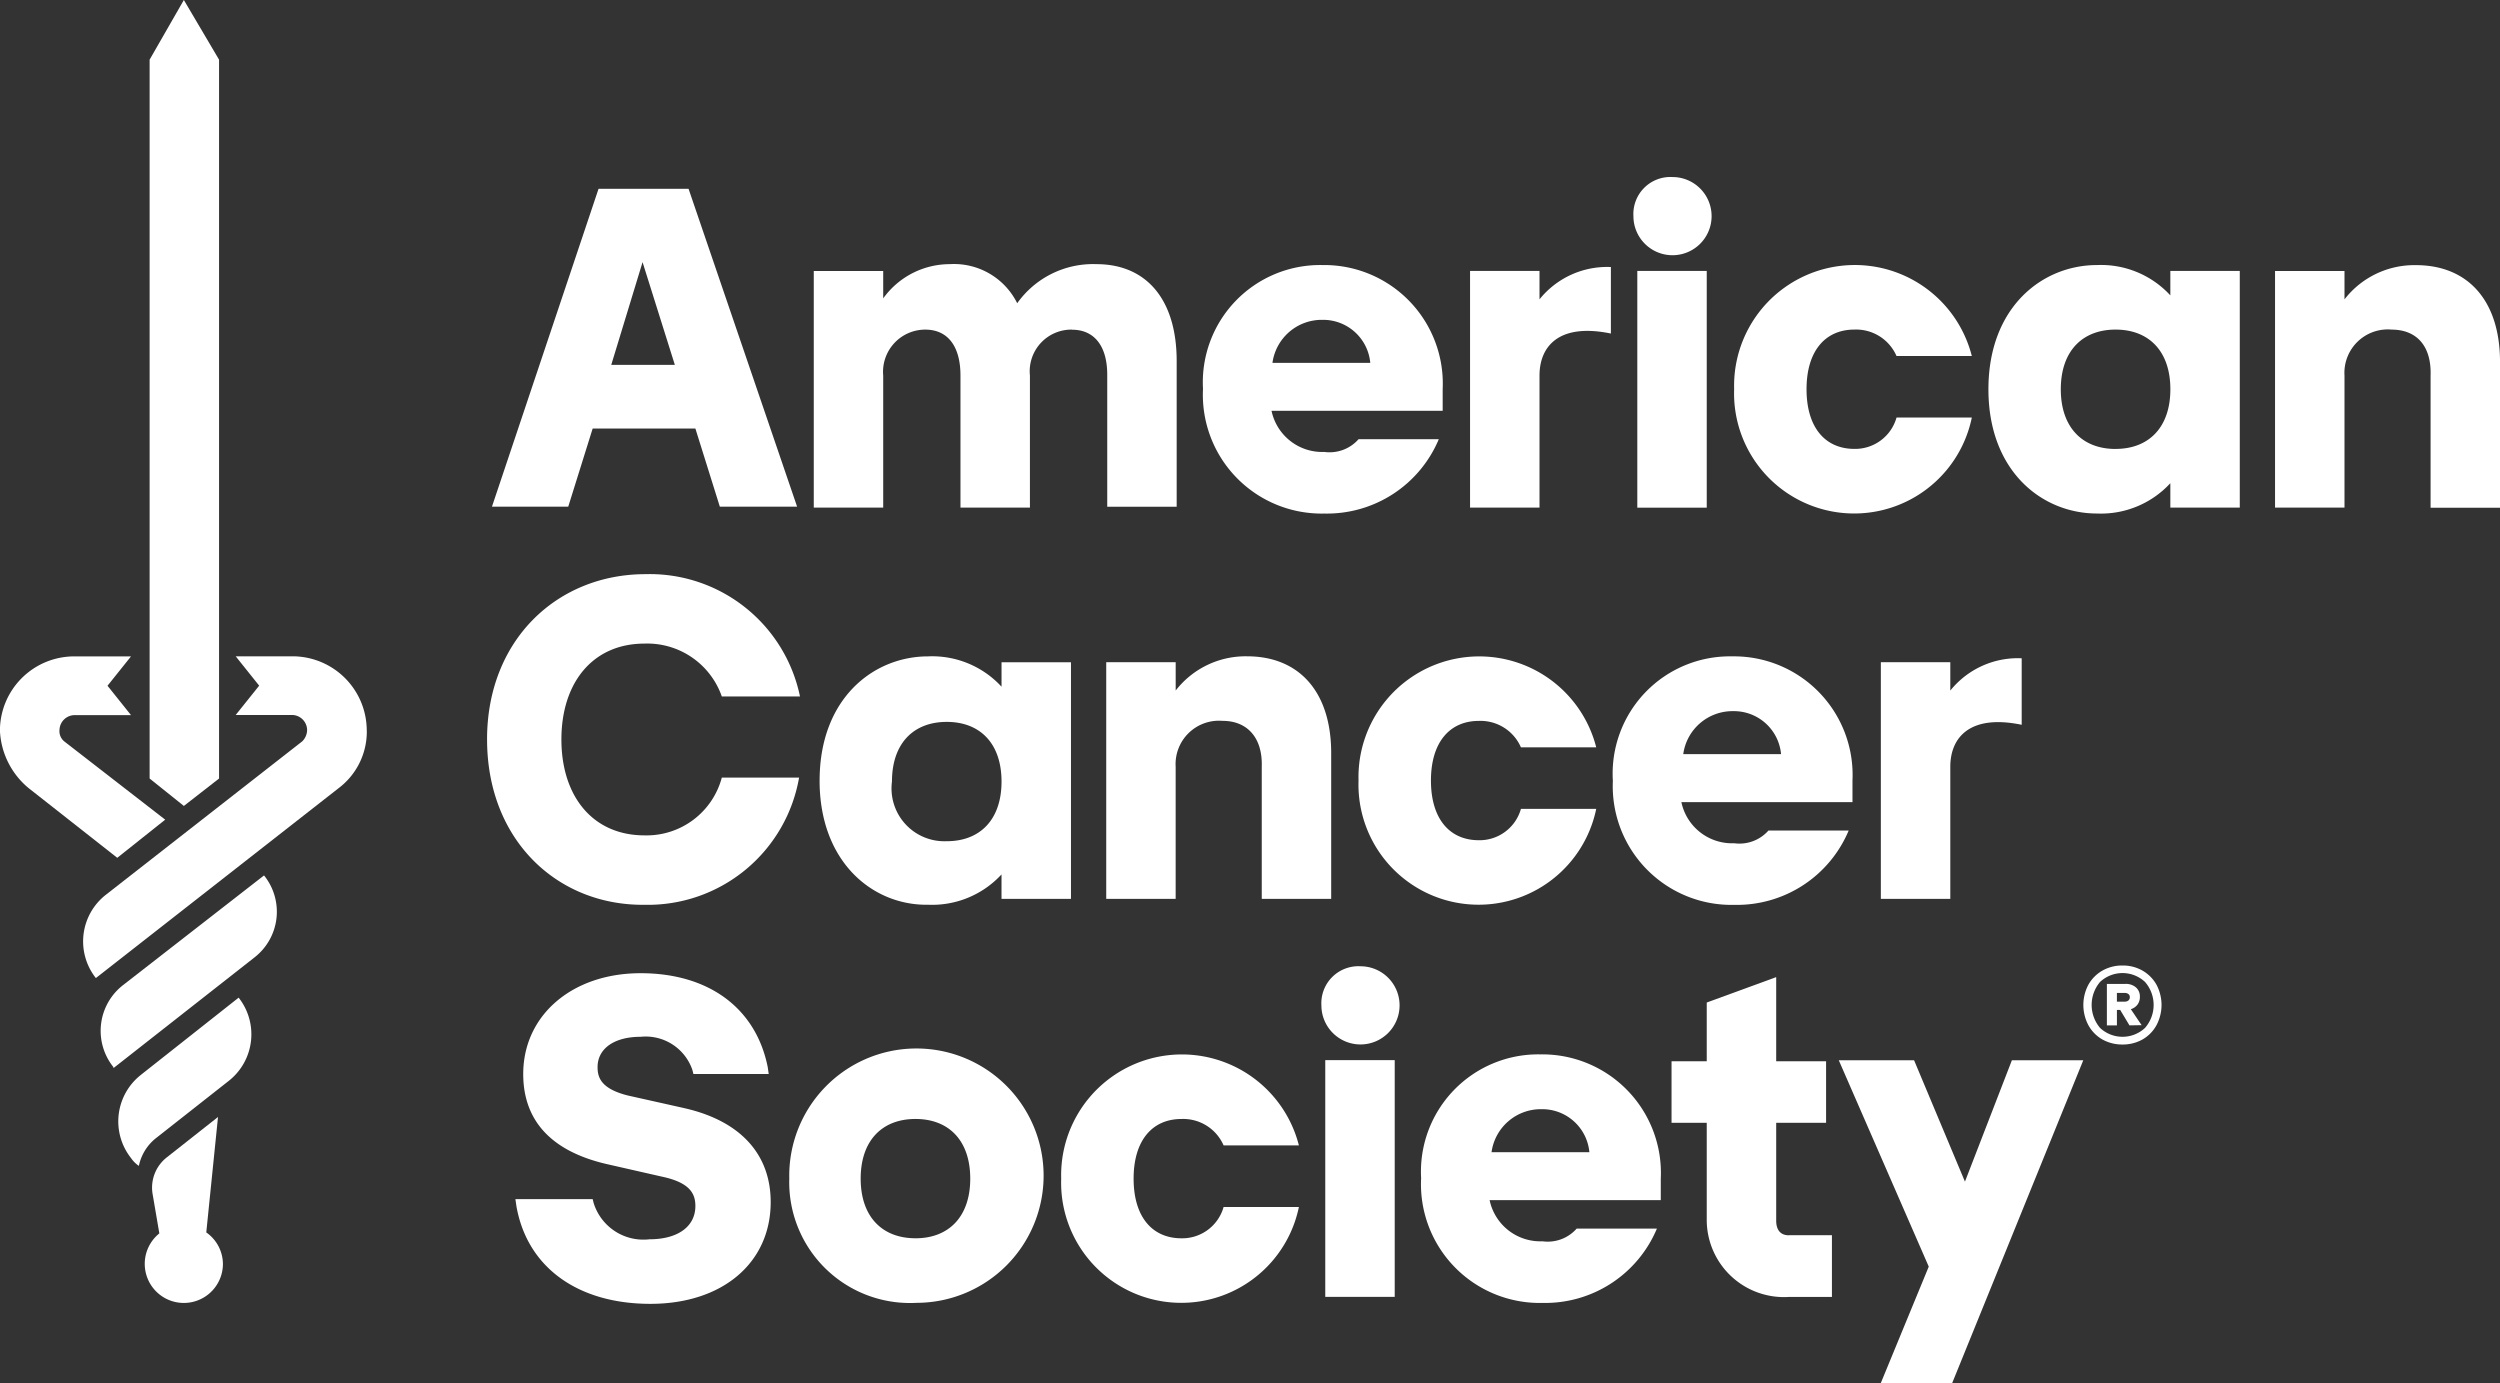 <svg id="Layer_1-2" data-name="Layer 1-2" xmlns="http://www.w3.org/2000/svg" width="121.521" height="67.225" viewBox="0 0 121.521 67.225">
  <rect x="0" y="0" width="121.521" height="67.225" fill="#333333" stroke="none"/>
  <g id="Group_92" data-name="Group 92" transform="translate(0)">
    <g id="Group_89" data-name="Group 89" transform="translate(23.913 8.606)">
      <path id="Path_55166" data-name="Path 55166" d="M190.263,6230.342h4.374l5.277,15.453h-3.756l-1.189-3.8h-4.992l-1.188,3.8h-3.708l5.182-15.453Zm3.708,8.56-1.569-4.994-1.522,4.994Z" transform="translate(-185.081 -6229.772)" fill="#fff"/>
      <path id="Path_55167" data-name="Path 55167" d="M217.812,6238.25a2.026,2.026,0,0,0-2.044,2.234v6.418h-3.376v-6.418c0-1.426-.618-2.234-1.712-2.234a2.052,2.052,0,0,0-2.044,2.234v6.418h-3.375v-11.5h3.375v1.33a3.989,3.989,0,0,1,3.233-1.664,3.429,3.429,0,0,1,3.281,1.9,4.521,4.521,0,0,1,3.851-1.9c2.425,0,3.9,1.712,3.9,4.707v7.084h-3.375v-6.417c0-1.38-.618-2.187-1.712-2.187Z" transform="translate(-189.618 -6230.834)" fill="#fff"/>
      <path id="Path_55168" data-name="Path 55168" d="M229.67,6241.163a5.7,5.7,0,0,1,5.8-6.037,5.764,5.764,0,0,1,5.849,6.037v1.047H233a2.519,2.519,0,0,0,2.567,2,1.878,1.878,0,0,0,1.664-.619h3.9a5.894,5.894,0,0,1-5.563,3.614,5.774,5.774,0,0,1-5.9-6.04Zm8.13-1.283a2.3,2.3,0,0,0-2.33-2.091,2.42,2.42,0,0,0-2.425,2.091H237.8Z" transform="translate(-195.106 -6230.848)" fill="#fff"/>
      <path id="Path_55169" data-name="Path 55169" d="M246.415,6235.44h3.376v1.379a4.216,4.216,0,0,1,3.47-1.57v3.233c-2.521-.522-3.47.618-3.47,2.043v6.418h-3.376Z" transform="translate(-198.871 -6230.875)" fill="#fff"/>
      <path id="Path_55170" data-name="Path 55170" d="M258.559,6229.607a1.9,1.9,0,1,1-1.9,1.9A1.8,1.8,0,0,1,258.559,6229.607Zm-1.711,4.563h3.375v11.508h-3.375Z" transform="translate(-201.174 -6229.607)" fill="#fff"/>
      <path id="Path_55171" data-name="Path 55171" d="M262.975,6241.163a5.868,5.868,0,0,1,11.553-1.615h-3.66a2.141,2.141,0,0,0-2.044-1.286c-1.426,0-2.33,1.047-2.33,2.9s.9,2.9,2.33,2.9a2.09,2.09,0,0,0,2.044-1.523h3.66a5.838,5.838,0,0,1-11.553-1.379Z" transform="translate(-202.594 -6230.848)" fill="#fff"/>
      <path id="Path_55172" data-name="Path 55172" d="M278.921,6241.163c0-3.992,2.616-6.037,5.277-6.037a4.578,4.578,0,0,1,3.566,1.474v-1.188h3.375v11.505h-3.375v-1.188a4.582,4.582,0,0,1-3.566,1.474c-2.663,0-5.277-2.045-5.277-6.04Zm6.181,2.9c1.616,0,2.663-1.047,2.663-2.9s-1.046-2.9-2.663-2.9-2.663,1.047-2.663,2.9S283.486,6244.065,285.1,6244.065Z" transform="translate(-206.18 -6230.848)" fill="#fff"/>
      <path id="Path_55173" data-name="Path 55173" d="M302.55,6238.264a2.11,2.11,0,0,0-2.281,2.236v6.417h-3.376v-11.5h3.376v1.378a4.3,4.3,0,0,1,3.471-1.663c2.52,0,4.089,1.713,4.089,4.708v7.083h-3.375V6240.5c.047-1.427-.666-2.234-1.9-2.234Z" transform="translate(-210.22 -6230.85)" fill="#fff"/>
    </g>
    <g id="Group_90" data-name="Group 90" transform="translate(23.675 27.909)">
      <path id="Path_55174" data-name="Path 55174" d="M184.774,6262.543c0-4.849,3.422-8.035,7.7-8.035a7.46,7.46,0,0,1,7.511,5.944h-3.8a3.838,3.838,0,0,0-3.756-2.569c-2.52,0-4.041,1.9-4.041,4.66s1.521,4.662,4.041,4.662a3.784,3.784,0,0,0,3.756-2.807h3.756a7.462,7.462,0,0,1-7.512,6.182c-4.232.044-7.654-3.139-7.654-8.037Z" transform="translate(-184.774 -6254.508)" fill="#fff"/>
      <path id="Path_55175" data-name="Path 55175" d="M205.628,6265.7c0-3.994,2.615-6.038,5.277-6.038a4.579,4.579,0,0,1,3.566,1.475v-1.189h3.375v11.5H214.47v-1.187a4.586,4.586,0,0,1-3.566,1.474c-2.663.047-5.277-2.045-5.277-6.038Zm6.18,2.947c1.616,0,2.663-1.045,2.663-2.9s-1.046-2.9-2.663-2.9-2.663,1.046-2.663,2.9A2.568,2.568,0,0,0,211.808,6268.646Z" transform="translate(-189.463 -6255.666)" fill="#fff"/>
      <path id="Path_55176" data-name="Path 55176" d="M229.256,6262.8a2.109,2.109,0,0,0-2.281,2.235v6.419H223.6v-11.506h3.376v1.378a4.3,4.3,0,0,1,3.47-1.664c2.52,0,4.089,1.712,4.089,4.707v7.085h-3.375v-6.419c.047-1.426-.713-2.235-1.9-2.235Z" transform="translate(-193.503 -6255.669)" fill="#fff"/>
      <path id="Path_55177" data-name="Path 55177" d="M239.422,6265.7a5.869,5.869,0,0,1,11.554-1.616h-3.66a2.141,2.141,0,0,0-2.044-1.285c-1.426,0-2.33,1.047-2.33,2.9s.9,2.9,2.33,2.9a2.089,2.089,0,0,0,2.044-1.523h3.66a5.839,5.839,0,0,1-11.554-1.377Z" transform="translate(-197.061 -6255.666)" fill="#fff"/>
      <path id="Path_55178" data-name="Path 55178" d="M255.369,6265.7a5.7,5.7,0,0,1,5.8-6.038,5.765,5.765,0,0,1,5.848,6.038v1.046H258.7a2.519,2.519,0,0,0,2.568,2,1.88,1.88,0,0,0,1.664-.617h3.9a5.892,5.892,0,0,1-5.562,3.612,5.772,5.772,0,0,1-5.9-6.038Zm8.177-1.285a2.3,2.3,0,0,0-2.33-2.09,2.417,2.417,0,0,0-2.425,2.09h4.755Z" transform="translate(-200.646 -6255.666)" fill="#fff"/>
      <path id="Path_55179" data-name="Path 55179" d="M272.175,6259.973h3.376v1.38a4.213,4.213,0,0,1,3.47-1.57v3.233c-2.52-.524-3.47.617-3.47,2.043v6.42h-3.376v-11.506Z" transform="translate(-204.425 -6255.694)" fill="#fff"/>
    </g>
    <path id="Path_55180" data-name="Path 55180" d="M203.726,6290.662a6.182,6.182,0,1,1,6.181,6.038,5.868,5.868,0,0,1-6.181-6.038Zm6.133,2.9c1.617,0,2.663-1.044,2.663-2.9s-1.046-2.9-2.663-2.9-2.663,1.046-2.663,2.9S208.243,6293.561,209.859,6293.561Z" transform="translate(-165.36 -6233.371)" fill="#fff"/>
    <path id="Path_55181" data-name="Path 55181" d="M220.777,6290.662a5.869,5.869,0,0,1,11.554-1.616h-3.66a2.141,2.141,0,0,0-2.044-1.283c-1.426,0-2.33,1.046-2.33,2.9s.9,2.9,2.33,2.9a2.089,2.089,0,0,0,2.044-1.521h3.66a5.839,5.839,0,0,1-11.554-1.378Z" transform="translate(-169.194 -6233.371)" fill="#fff"/>
    <path id="Path_55182" data-name="Path 55182" d="M238.993,6279.1a1.9,1.9,0,1,1-1.9,1.9A1.8,1.8,0,0,1,238.993,6279.1Zm-1.712,4.563h3.376v11.507h-3.376Z" transform="translate(-172.862 -6232.131)" fill="#fff"/>
    <path id="Path_55183" data-name="Path 55183" d="M243.348,6290.662a5.7,5.7,0,0,1,5.8-6.039,5.765,5.765,0,0,1,5.848,6.039v1.046h-8.32a2.518,2.518,0,0,0,2.568,2,1.874,1.874,0,0,0,1.664-.617h3.9a5.891,5.891,0,0,1-5.563,3.613,5.773,5.773,0,0,1-5.9-6.038Zm8.177-1.284a2.3,2.3,0,0,0-2.33-2.091,2.419,2.419,0,0,0-2.426,2.091h4.756Z" transform="translate(-174.268 -6233.371)" fill="#fff"/>
    <path id="Path_55184" data-name="Path 55184" d="M273.911,6295.023l-4.374-10.032h3.66l2.473,5.9,2.282-5.9h3.47l-6.371,15.688h-3.47l2.33-5.657Z" transform="translate(-180.157 -6233.454)" fill="#fff"/>
    <path id="Path_55185" data-name="Path 55185" d="M194.778,6286.094l-2.758-.617c-1.331-.333-1.474-.9-1.474-1.38,0-.9.809-1.474,2.091-1.474a2.4,2.4,0,0,1,2.52,1.617l.047.191h3.661l-.048-.335c-.57-2.853-2.853-4.564-6.18-4.564s-5.705,2.044-5.705,4.9c0,2.279,1.379,3.753,4.042,4.374l2.71.617c1.331.284,1.616.809,1.616,1.426,0,1-.856,1.617-2.234,1.617a2.531,2.531,0,0,1-2.71-1.761l-.048-.19h-3.756l.048.334c.522,2.994,3,4.755,6.513,4.755s5.848-2,5.848-4.945c0-2.33-1.474-3.947-4.184-4.564Z" transform="translate(-161.499 -6232.226)" fill="#fff"/>
    <path id="Path_55186" data-name="Path 55186" d="M264.755,6292.33c-.428,0-.618-.284-.618-.712v-4.755h2.425v-2.994h-2.425v-4.089l-3.376,1.235v2.854h-1.711v2.994h1.711v4.755a3.755,3.755,0,0,0,3.994,3.708h2.091v-3h-2.092Z" transform="translate(-177.799 -6232.284)" fill="#fff"/>
    <g id="Group_91" data-name="Group 91">
      <path id="Path_55187" data-name="Path 55187" d="M168.485,6273.4l-6.845,5.326a2.814,2.814,0,0,0-.475,3.992v.049l6.845-5.373a2.811,2.811,0,0,0,.475-3.994Z" transform="translate(-155.651 -6230.847)" fill="#fff"/>
      <path id="Path_55188" data-name="Path 55188" d="M162.743,6284.823a2.876,2.876,0,0,0-.475,4.04h0a1.431,1.431,0,0,0,.381.38,2.318,2.318,0,0,1,.809-1.331l3.566-2.806a2.878,2.878,0,0,0,.475-4.041l-4.755,3.756Z" transform="translate(-155.899 -6232.571)" fill="#fff"/>
      <path id="Path_55189" data-name="Path 55189" d="M173.23,6263.273a3.611,3.611,0,0,0-3.613-3.613H166.86l1.141,1.427-1.141,1.425h2.71a.741.741,0,0,1,.761.713.784.784,0,0,1-.237.569l-9.556,7.466a2.875,2.875,0,0,0-.475,4.04h0l11.791-9.224a3.444,3.444,0,0,0,1.379-2.8Z" transform="translate(-155.403 -6227.758)" fill="#fff"/>
      <path id="Path_55190" data-name="Path 55190" d="M155.7,6266.126l4.232,3.328,2.33-1.854-4.9-3.8a.642.642,0,0,1-.238-.57.742.742,0,0,1,.761-.712H160.6l-1.142-1.428,1.142-1.427h-2.758a3.613,3.613,0,0,0-3.613,3.614,3.846,3.846,0,0,0,1.474,2.853Z" transform="translate(-154.232 -6227.757)" fill="#fff"/>
      <path id="Path_55191" data-name="Path 55191" d="M165.278,6218.507l-1.664,2.9v34.943l1.664,1.333,1.711-1.333v-34.943Z" transform="translate(-156.341 -6218.507)" fill="#fff"/>
      <path id="Path_55192" data-name="Path 55192" d="M166.3,6294.159l.57-5.611-2.473,1.95a1.871,1.871,0,0,0-.712,1.759l.333,1.95a1.9,1.9,0,1,0,3.091,1.473,1.888,1.888,0,0,0-.809-1.521Z" transform="translate(-156.273 -6234.253)" fill="#fff"/>
    </g>
    <path id="Path_55193" data-name="Path 55193" d="M287.754,6279.3a1.8,1.8,0,0,1,.675.684,2.1,2.1,0,0,1,0,1.966,1.782,1.782,0,0,1-.675.691,1.94,1.94,0,0,1-.976.248,1.966,1.966,0,0,1-.984-.248,1.778,1.778,0,0,1-.676-.691,2.1,2.1,0,0,1,0-1.966,1.791,1.791,0,0,1,.676-.684,1.934,1.934,0,0,1,.984-.251A1.906,1.906,0,0,1,287.754,6279.3Zm.117,2.782a1.7,1.7,0,0,0,0-2.234,1.6,1.6,0,0,0-2.186,0,1.732,1.732,0,0,0,0,2.234,1.6,1.6,0,0,0,2.186,0Zm-.367-1.131a.64.64,0,0,1-.323.221l.525.777-.591.01-.451-.751h-.159v.751h-.488v-2.016h.9a.749.749,0,0,1,.512.169.58.58,0,0,1,.192.459.615.615,0,0,1-.117.38Zm-1-.146h.384a.27.27,0,0,0,.174-.055.2.2,0,0,0,.07-.16.183.183,0,0,0-.07-.155.287.287,0,0,0-.174-.053h-.384v.423Z" transform="translate(-183.605 -6232.117)" fill="#fff"/>
  </g>
</svg>
